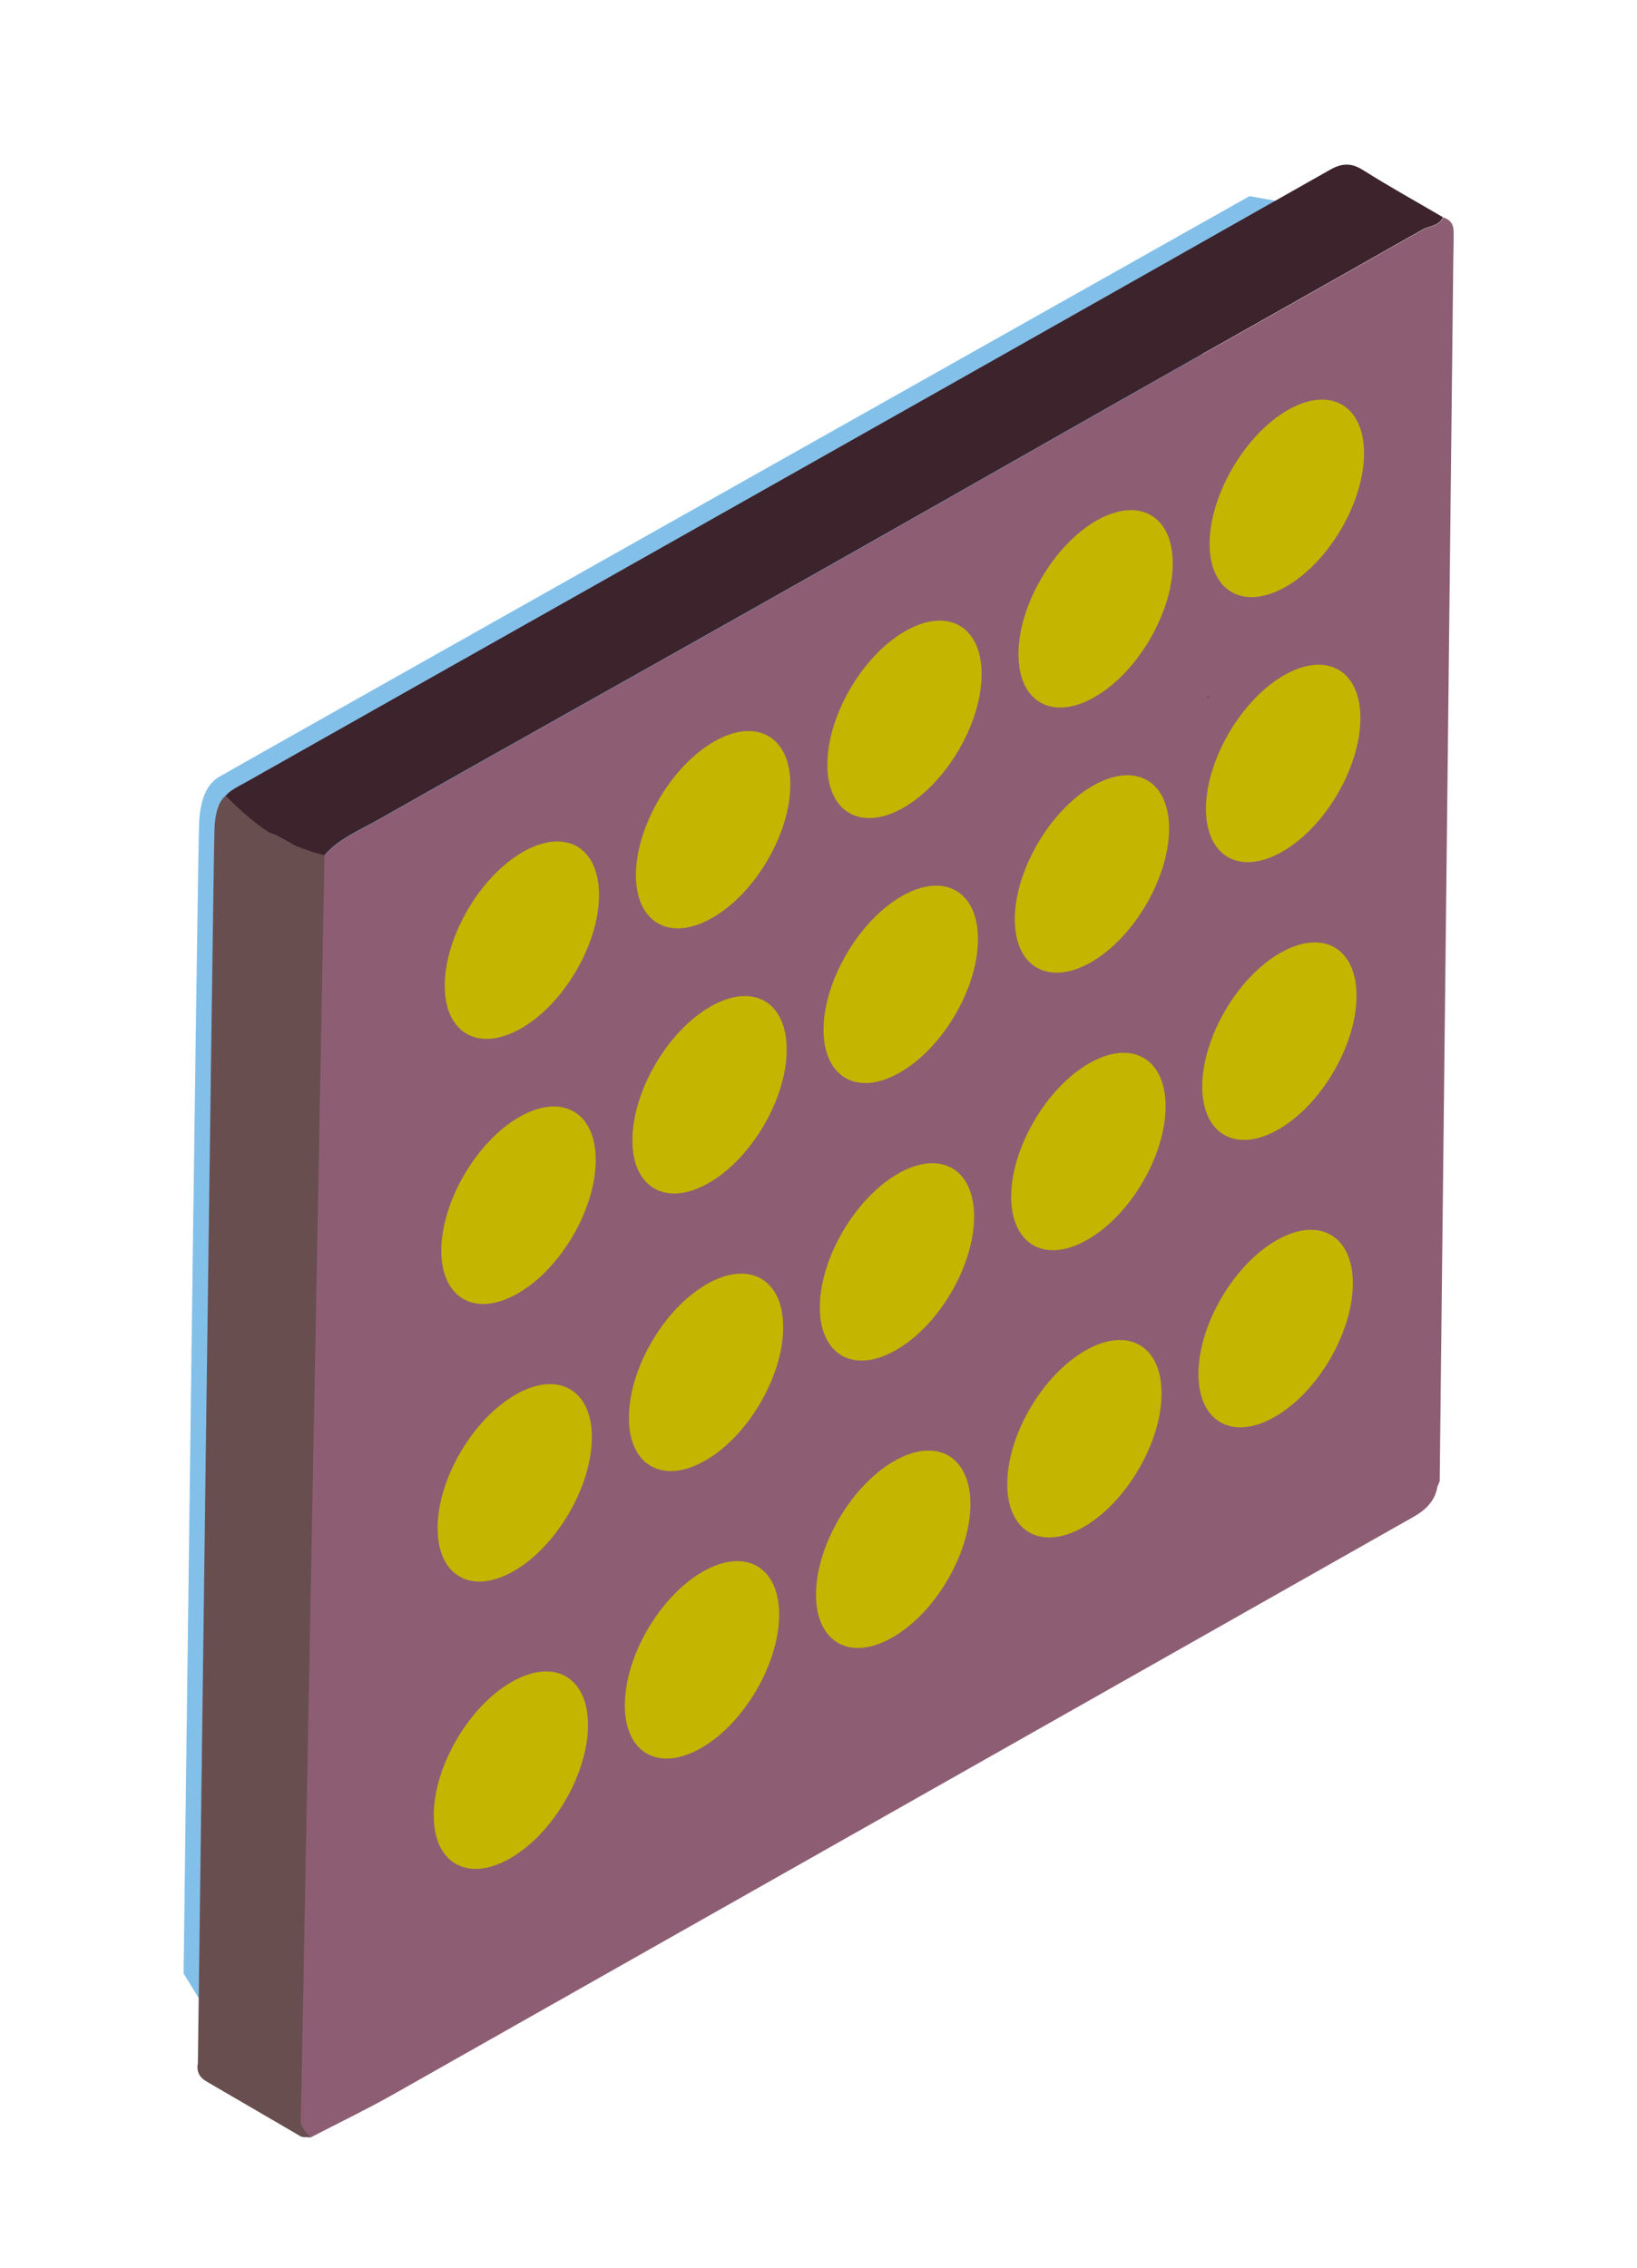 <svg id="Layer_1" xmlns="http://www.w3.org/2000/svg" xmlns:xlink="http://www.w3.org/1999/xlink" viewBox="0 0 84.8 117.51" style="enable-background:new 0 0 84.8 117.51;"><style>.st0{fill:#83C0E9;}
.st1{fill:#8D5E73;}
.st2{fill:#3C232C;}
.st3{fill:#694E50;}
.st4{fill:#22242E;}
.st5{fill:#C4B500;}</style><g><path class="st0" d="M66.87 10.55l-2.14-.39S12.12 39.79 11.36 40.24c-.76.45-.97 1.35-1.04 2.25-.08.9-.81 59.75-.81 59.75l1.66 2.71 55.7-94.4z"/><g><path class="st1" d="M74.56 71.85c-.03.28-.06.55-.09.83.01.81-.15 1.62.06 2.42-.01.11-.01.22-.02.32-.16.53-.13 1.06-.05 1.6-.12.74-.6 1.2-1.23 1.56C55.6 88.56 37.99 98.54 20.38 108.5c-1.4.79-2.85 1.49-4.28 2.23-1.01-.93-.67-2.14-.65-3.28.28-20.5.56-41 .83-61.5.01-.63.1-1.17.54-1.64.76-.87 1.83-1.29 2.79-1.84 6.66-3.78 13.36-7.51 20.03-11.28 6.12-3.45 12.23-6.93 18.34-10.4 5.24-2.97 10.49-5.92 15.72-8.89.35-.2.86-.17 1.05-.64.38.11.56.37.55.76-.03 1.39-.07 2.78-.1 4.17-.25.7-.31 1.39-.27 2.15.08 1.55.21 3.12-.24 4.66-.12.41.26.71.36 1.08.03.06.06.12.09.19.0.38-.01.76-.01 1.14-.04 1.99-.09 3.99-.12 5.98-.12 8.56-.23 17.11-.34 25.67.0.31-.09.63.09.92-.03 1.88-.05 3.75-.08 5.63-.19 1.38-.21 2.75-.06 4.13.0.16.0.33-.01.49-.16.35-.17.7-.01 1.05-.01.11-.01.22-.02.32C74.43 70.36 74.4 71.1 74.56 71.85z"/></g><path class="st2" d="M16.81 44.3c.76-.87 1.83-1.29 2.79-1.84 6.66-3.78 13.36-7.51 20.03-11.28 6.12-3.45 12.23-6.93 18.34-10.4 5.24-2.97 10.49-5.92 15.72-8.89.35-.2.86-.17 1.05-.64-1.38-.81-2.77-1.58-4.12-2.43-.61-.39-1.09-.38-1.73-.02-12.95 7.34-25.91 14.65-38.87 21.97-5.76 3.25-11.53 6.5-17.29 9.76-.47.27-1 .47-1.25 1.02-.04.07-.08.14-.12.21-.02.05-.03.1-.04.15.0.39.0.79.0 1.18.14-.2.38-.31.29-.67-.07-.27.44-.57.57-.4.43.57 1.03.9 1.67 1.09C14.88 43.42 15.66 44.31 16.81 44.3z"/><path class="st3" d="M16.81 44.3c-1.15.01-1.93-.88-2.96-1.19-.64-.19-1.24-.52-1.67-1.09-.13-.17-.64.13-.57.4.09.36-.14.47-.29.67-.13.52.07 1.06-.17 1.57.0.1-.03 3.46-.04 3.55.18.26.09.55.09.83C10.98 66.02 10.75 83 10.52 99.97c-.01.51.02 1.03.03 1.54.17.16.17.32-.01.48.0.12.0.25-.01.37.22.84.2 1.69-.02 2.53-.04.36-.08.72-.11 1.08.0.09.0.19-.01.28.1.36.08.72.01 1.08-.02.27.15.41.35.53 1.61.94 3.21 1.88 4.83 2.82.11.06.27.03.4.05h.08.05c-1.01-.93-.67-2.14-.65-3.28.28-20.5.56-41 .83-61.5C16.28 45.31 16.37 44.77 16.81 44.3z"/><path class="st4" d="M62.58 36.06c-.02.03-.02.07.0.1C62.61 36.13 62.61 36.1 62.58 36.06z"/><path class="st3" d="M16.81 44.3c-.13.0-1.69-.43-2.83-1.15s-2.28-1.92-2.28-1.92-.54.25-.59 1.74c-.06 1.49-.86 63.93-.86 63.93s-.16.56.38.89 4.94 2.83 4.94 2.89C15.57 110.74 16.81 44.3 16.81 44.3z"/><polygon class="st1" points="75.3,12.02 74.58,76.74 74.14,77.77 70.09,74.55 70.96,17.23"/><g><path class="st5" d="M27.08 44.14c2.21-1.27 3.98-.25 3.95 2.28-.02 2.52-1.83 5.6-4.04 6.86-2.2 1.26-3.98.25-3.95-2.27C23.07 48.48 24.88 45.41 27.08 44.14z"/></g><g><path class="st5" d="M36.99 38.42c2.2-1.27 3.98-.25 3.95 2.27-.02 2.53-1.83 5.6-4.04 6.86-2.21 1.27-3.98.25-3.96-2.27C32.98 42.76 34.78 39.69 36.99 38.42z"/></g><g><path class="st5" d="M46.89 32.7c2.21-1.27 3.98-.25 3.96 2.27-.02 2.53-1.83 5.6-4.04 6.87-2.2 1.26-3.98.25-3.95-2.28C42.88 37.04 44.69 33.96 46.89 32.7z"/></g><g><path class="st5" d="M56.8 26.97c2.2-1.26 3.98-.25 3.95 2.27-.02 2.53-1.83 5.6-4.04 6.87s-3.98.25-3.95-2.27C52.78 31.32 54.59 28.24 56.8 26.97z"/></g><g><path class="st5" d="M66.7 21.25c2.21-1.27 3.98-.25 3.96 2.28-.02 2.52-1.83 5.6-4.04 6.86-2.21 1.27-3.98.25-3.96-2.27C62.69 25.6 64.5 22.52 66.7 21.25z"/></g><g><path class="st5" d="M26.9 57.87c2.21-1.27 3.98-.25 3.96 2.27-.02 2.53-1.83 5.61-4.04 6.87-2.21 1.27-3.98.25-3.96-2.27C22.89 62.22 24.69 59.14 26.9 57.87z"/></g><g><path class="st5" d="M36.8 52.15c2.21-1.27 3.98-.25 3.95 2.28-.02 2.52-1.83 5.6-4.04 6.86-2.2 1.26-3.98.25-3.95-2.27C32.79 56.49 34.59 53.42 36.8 52.15z"/></g><g><path class="st5" d="M46.71 46.43c2.2-1.27 3.98-.25 3.95 2.27-.02 2.53-1.83 5.6-4.04 6.86-2.21 1.28-3.98.25-3.96-2.27C42.7 50.77 44.5 47.7 46.71 46.43z"/></g><g><path class="st5" d="M56.61 40.71c2.21-1.27 3.98-.25 3.95 2.27-.02 2.52-1.83 5.6-4.04 6.87-2.2 1.26-3.98.25-3.95-2.28C52.6 45.05 54.4 41.98 56.61 40.71z"/></g><g><path class="st5" d="M66.52 34.98c2.2-1.26 3.98-.25 3.95 2.27-.02 2.53-1.83 5.61-4.04 6.87-2.21 1.27-3.98.25-3.96-2.27C62.5 39.33 64.31 36.25 66.52 34.98z"/></g><g><path class="st5" d="M26.71 72.25c2.2-1.26 3.98-.25 3.95 2.27s-1.83 5.6-4.04 6.87c-2.21 1.27-3.98.25-3.95-2.28C22.69 76.6 24.5 73.52 26.71 72.25z"/></g><g><path class="st5" d="M36.61 66.53c2.21-1.27 3.98-.25 3.96 2.27-.02 2.53-1.83 5.61-4.04 6.87-2.2 1.26-3.98.25-3.95-2.27C32.6 70.87 34.4 67.8 36.61 66.53z"/></g><g><path class="st5" d="M46.51 60.81c2.2-1.27 3.98-.25 3.95 2.27-.02 2.52-1.83 5.6-4.04 6.86-2.21 1.27-3.98.25-3.95-2.27C42.5 65.15 44.31 62.08 46.51 60.81z"/></g><g><path class="st5" d="M56.42 55.09c2.21-1.27 3.98-.25 3.96 2.27-.02 2.53-1.83 5.6-4.04 6.86-2.21 1.28-3.98.25-3.96-2.27C52.41 59.43 54.21 56.36 56.42 55.09z"/></g><g><path class="st5" d="M66.32 49.37c2.21-1.27 3.98-.25 3.95 2.27-.02 2.52-1.83 5.6-4.04 6.87-2.21 1.27-3.98.25-3.95-2.28C62.31 53.71 64.11 50.63 66.32 49.37z"/></g><g><path class="st5" d="M26.5 87.14c2.21-1.27 3.98-.25 3.96 2.27-.02 2.53-1.83 5.61-4.04 6.87-2.2 1.26-3.98.25-3.95-2.28C22.49 91.48 24.3 88.4 26.5 87.14z"/></g><g><path class="st5" d="M36.41 81.42c2.2-1.26 3.98-.25 3.95 2.28-.02 2.52-1.83 5.6-4.04 6.86-2.21 1.27-3.98.25-3.95-2.27C32.39 85.76 34.2 82.69 36.41 81.42z"/></g><g><path class="st5" d="M46.31 75.7c2.21-1.28 3.98-.25 3.96 2.27-.02 2.53-1.83 5.6-4.04 6.86-2.21 1.27-3.98.25-3.96-2.27C42.3 80.04 44.11 76.97 46.31 75.7z"/></g><g><path class="st5" d="M56.22 69.97c2.21-1.27 3.98-.25 3.95 2.27-.02 2.52-1.83 5.6-4.04 6.87-2.2 1.26-3.98.25-3.95-2.28C52.2 74.32 54.01 71.24 56.22 69.97z"/></g><g><path class="st5" d="M66.12 64.26c2.21-1.27 3.98-.25 3.96 2.27-.02 2.53-1.83 5.61-4.04 6.87-2.21 1.27-3.98.25-3.96-2.27C62.11 68.6 63.92 65.52 66.12 64.26z"/></g></g></svg>